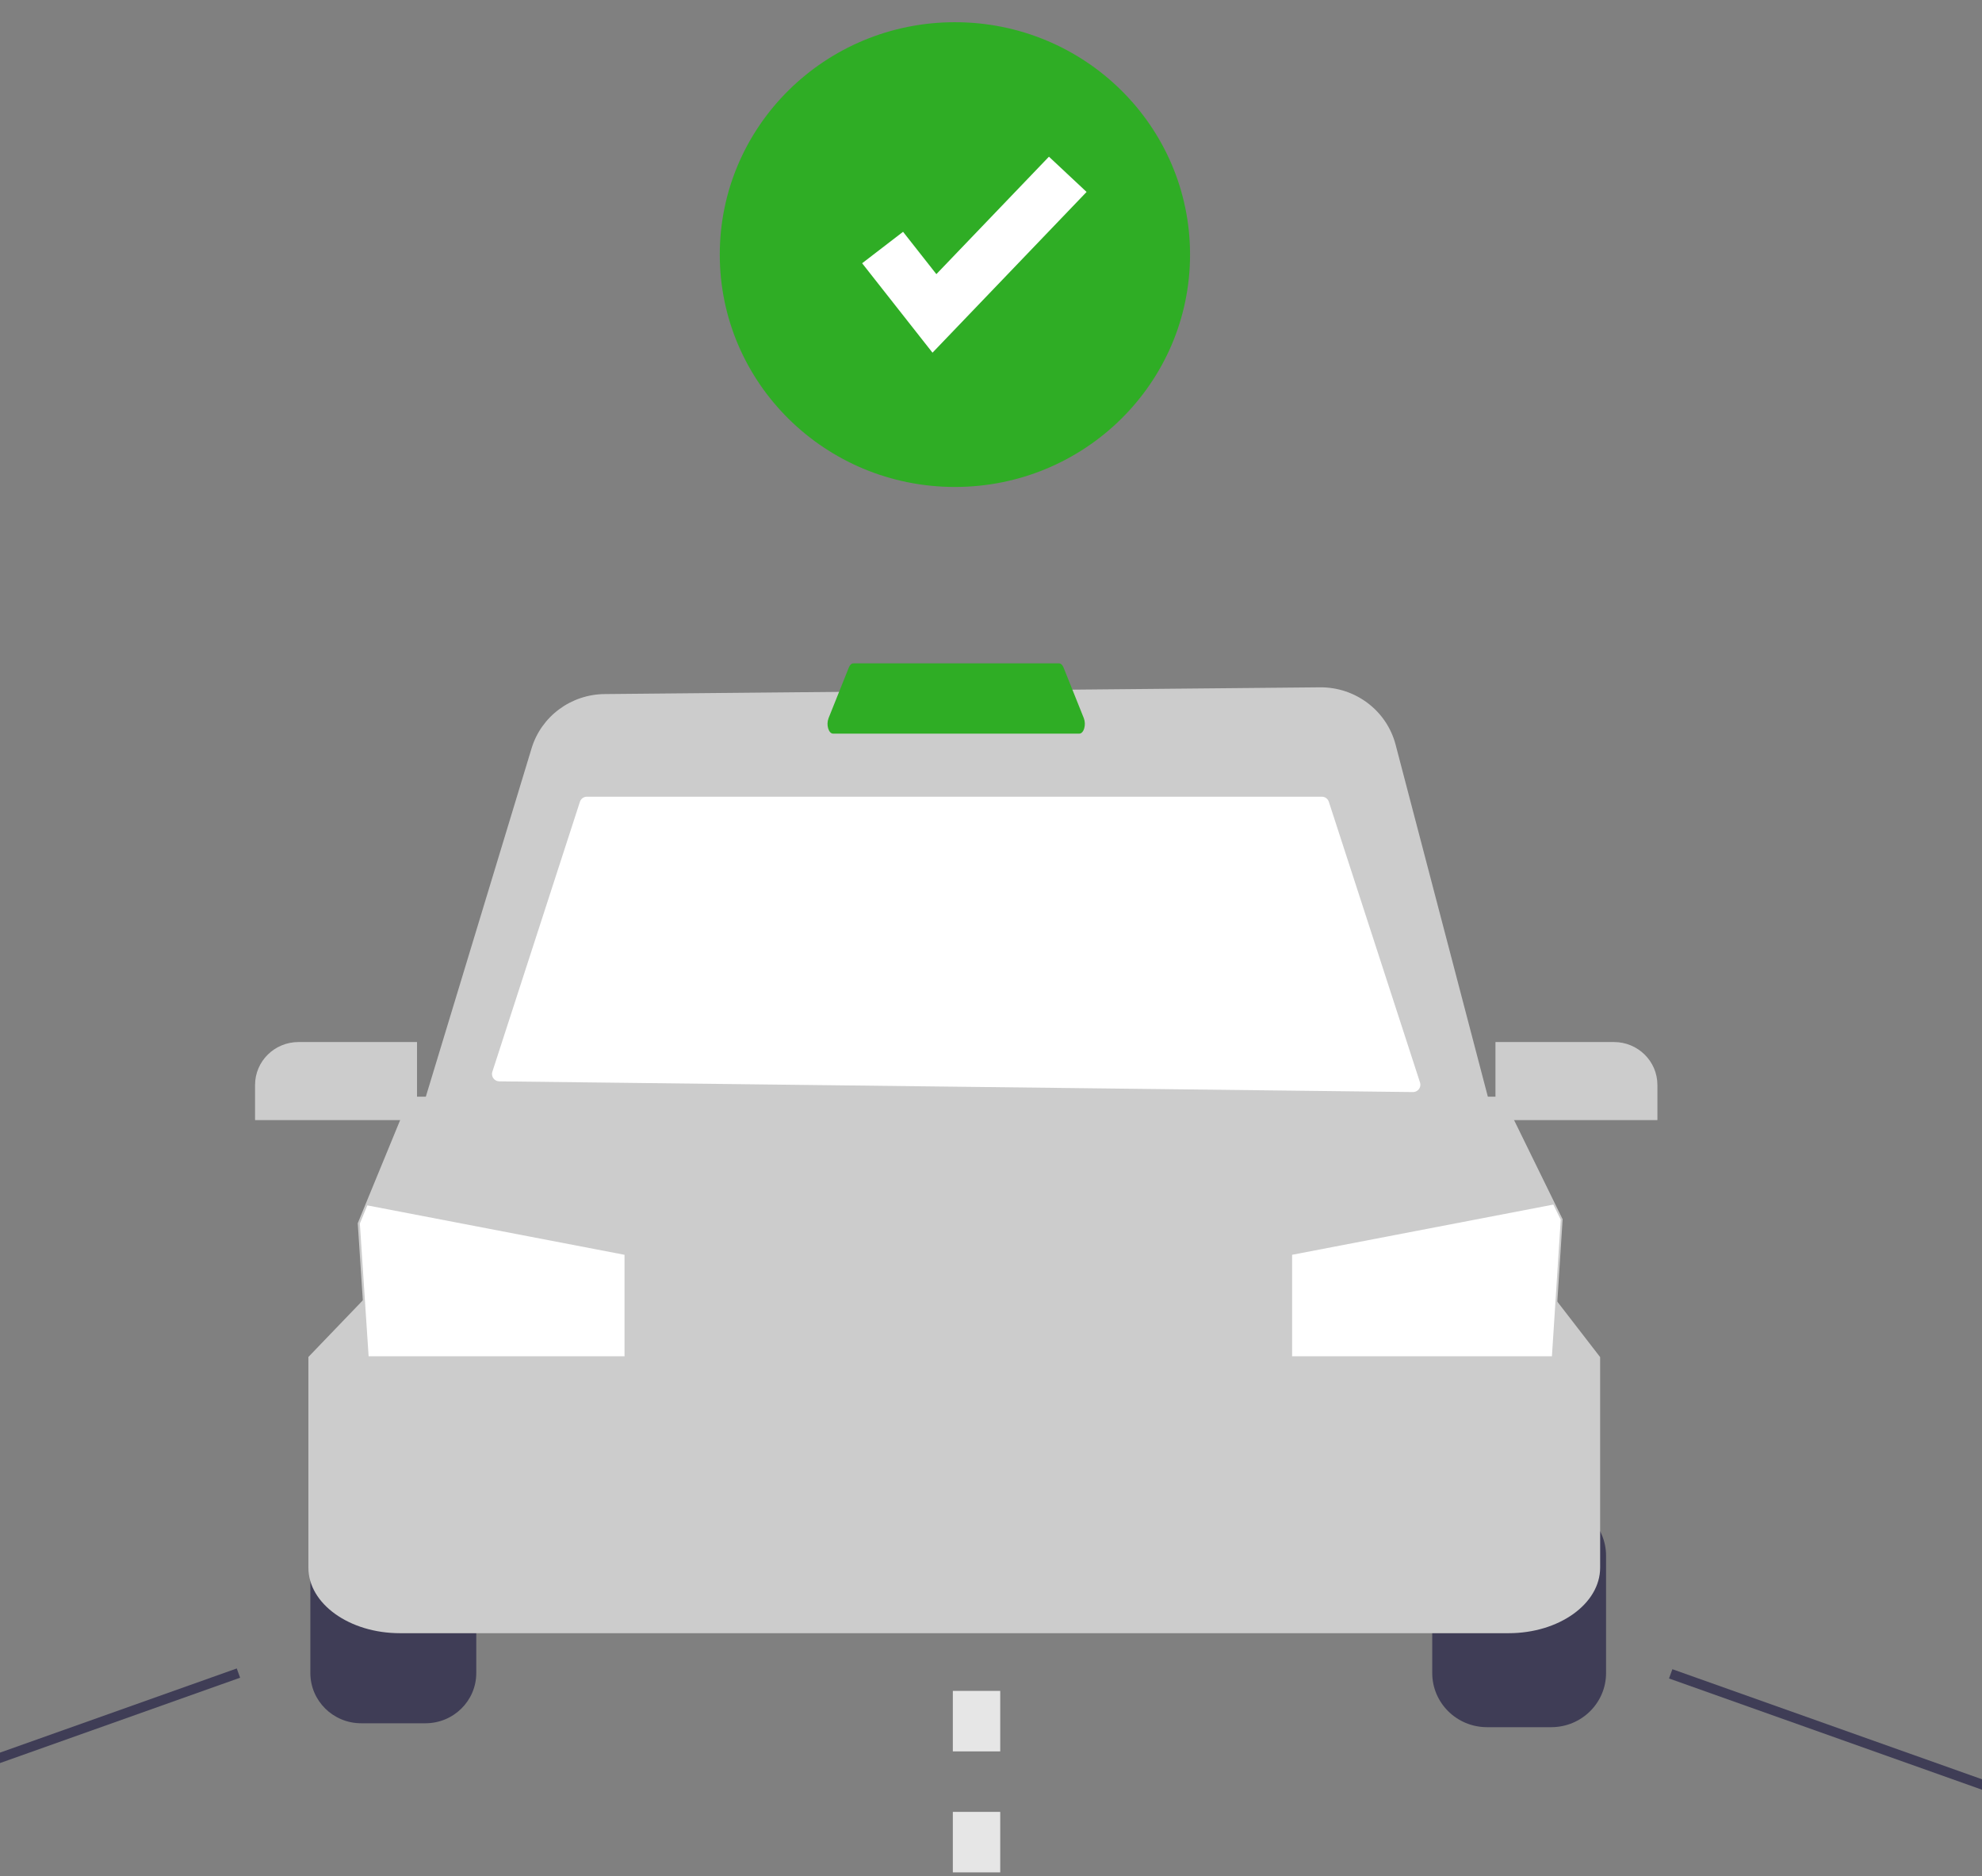 <svg xmlns="http://www.w3.org/2000/svg" xmlns:xlink="http://www.w3.org/1999/xlink" width="112" height="106" xml:space="preserve"><rect width="100%" height="100%" fill="#808080" stroke="none"/><defs><clipPath id="clip0"><rect x="230" y="387" width="112" height="106"></rect></clipPath></defs><g clip-path="url(#clip0)" transform="translate(-230 -387)"><path d="M90.259 150.026C88.694 150.028 87.426 151.296 87.424 152.861L87.424 159.492C87.426 161.057 88.694 162.325 90.259 162.326L93.854 162.326C95.418 162.325 96.687 161.057 96.688 159.492L96.688 152.861C96.687 151.296 95.418 150.028 93.854 150.026Z" fill="#3F3D56" transform="matrix(1.012 0 0 1 159.065 322.041)"></path><path d="M156.719 162.547 153.123 162.547C151.437 162.545 150.07 161.178 150.068 159.492L150.068 152.861C150.07 151.174 151.437 149.807 153.123 149.805L156.719 149.805C158.405 149.807 159.772 151.174 159.774 152.861L159.774 159.492C159.772 161.178 158.405 162.545 156.719 162.547Z" fill="#3F3D56" transform="matrix(1.012 0 0 1 159.065 322.041)"></path><path d="M154.333 157.237 92.424 157.237C89.606 157.237 87.314 155.576 87.314 153.535L87.314 141.63 90.387 138.394 156.968 138.394 159.443 141.637 159.443 153.535C159.443 155.576 157.151 157.237 154.333 157.237Z" fill="#CCCCCC" transform="matrix(1.012 0 0 1 159.065 322.041)"></path><path d="M156.679 144.349 90.74 144.349 90.07 134.074 90.496 133.023 92.975 126.924 153.997 126.924 157.349 133.85Z" fill="#CCCCCC" transform="matrix(1.012 0 0 1 159.065 322.041)"></path><path d="M118.172 68.913 117.68 76.633 103.172 76.633 103.172 70.898 117.759 68.061 118.172 68.913Z" fill="#FFFFFF" transform="matrix(1.012 0 0 1 198.605 387)"></path><path d="M65.895 70.898 65.895 76.633 51.606 76.633 51.116 69.133 51.533 68.106 65.895 70.898Z" fill="#FFFFFF" transform="matrix(1.012 0 0 1 198.605 387)"></path><path d="M153.63 128.688 93.342 128.688 99.772 107.255C100.31 105.437 101.975 104.186 103.871 104.175L143.797 103.794C145.782 103.775 147.525 105.111 148.022 107.033Z" fill="#CCCCCC" transform="matrix(1.012 0 0 1 159.065 322.041)"></path><path d="M148.989 126.662 97.973 126.057C97.745 126.054 97.563 125.867 97.566 125.639 97.566 125.599 97.573 125.558 97.585 125.519L102.476 110.26C102.531 110.089 102.689 109.973 102.869 109.973L143.902 109.973C144.081 109.973 144.239 110.089 144.294 110.26L149.386 126.123C149.456 126.34 149.336 126.572 149.12 126.642 149.077 126.656 149.033 126.662 148.989 126.662Z" fill="#FFFFFF" transform="matrix(1.012 0 0 1 159.065 322.041)"></path><path d="M130.361 106.41 116.611 106.41C116.494 106.41 116.39 106.296 116.336 106.112 116.283 105.924 116.291 105.724 116.358 105.54L117.492 102.673C117.55 102.527 117.644 102.44 117.744 102.44L129.227 102.44C129.327 102.44 129.422 102.527 129.48 102.673L130.614 105.54C130.681 105.724 130.688 105.924 130.635 106.112 130.582 106.296 130.477 106.41 130.361 106.41Z" fill="#2FAD25" transform="matrix(1.012 0 0 1 159.065 322.041)"></path><path d="M93.38 128.247 84.336 128.247 84.336 126.259C84.337 124.921 85.422 123.837 86.76 123.836L93.38 123.836Z" fill="#CCCCCC" transform="matrix(1.012 0 0 1 159.065 322.041)"></path><path d="M162.641 128.247 153.598 128.247 153.598 123.836 160.217 123.836C161.555 123.837 162.64 124.921 162.641 126.259Z" fill="#CCCCCC" transform="matrix(1.012 0 0 1 159.065 322.041)"></path><path d="M37.829 167.387 84.871 167.387 84.871 167.943 37.829 167.943Z" fill="#3F3D56" transform="matrix(0.951 -0.338 0.342 0.94 105.42 352.613)"></path><path d="M185.415 144.148 185.971 144.148 185.971 191.192 185.415 191.192Z" fill="#3F3D56" transform="matrix(0.342 -0.94 0.951 0.338 123.817 607.404)"></path><path d="M125.945 170.751 123.299 170.751 123.299 167.333 125.945 167.333ZM125.945 163.915 123.299 163.915 123.299 160.497 125.945 160.497Z" fill="#E6E6E6" transform="matrix(1.012 0 0 1 159.065 322.041)"></path><path d="M125.945 184.91 123.299 184.91 123.299 181.493 125.945 181.493ZM125.945 178.074 123.299 178.074 123.299 174.656 125.945 174.656Z" fill="#E6E6E6" transform="matrix(1.012 0 0 1 159.065 322.041)"></path><path d="M203.16 108.144 200.245 108.144 198.858 96.902 203.16 96.902 203.16 108.144Z" fill="#FFB8B8" transform="matrix(1.012 0 0 1 198.605 387)"></path><path d="M242.969 175.928 233.571 175.928 233.571 175.809C233.573 173.79 235.21 172.153 237.229 172.151L242.969 172.151Z" fill="#2F2E41" transform="matrix(1.012 0 0 1 159.065 322.041)"></path><path d="M240.746 102.621 238.247 104.122 231.268 95.2 234.956 92.984 240.746 102.621Z" fill="#FFB8B8" transform="matrix(1.012 0 0 1 198.605 387)"></path><path d="M273.848 174.459 273.787 174.357C272.749 172.625 273.308 170.38 275.038 169.337L279.959 166.382 281.903 169.619Z" fill="#2F2E41" transform="matrix(1.012 0 0 1 159.065 322.041)"></path><path d="M242.983 170.783 242.933 170.783C241.515 170.778 240.099 170.697 238.69 170.538 238.152 170.485 237.57 170.428 236.868 170.37L236.844 170.366C236.365 170.223 236.352 165.732 236.555 150.358 236.659 142.483 236.777 133.559 236.636 127.875L236.635 127.819 236.677 127.782C241.877 123.26 248.554 121.565 255.478 123.009L255.53 123.02 255.556 123.065C258.421 127.912 262.746 134.893 266.929 141.645 276.53 157.144 279.276 161.703 278.977 162.046L278.941 162.074C278.283 162.402 277.791 162.655 277.373 162.869 275.972 163.588 275.392 163.885 272.275 165.169L272.198 165.2 272.142 165.139C262.399 154.463 254.292 142.538 249.277 131.514 248.691 135.277 247.98 140.192 247.228 145.384 245.067 160.316 243.606 170.148 243.018 170.747Z" fill="#2F2E41" transform="matrix(1.012 0 0 1 159.065 322.041)"></path><path d="M258.115 80.202C259.096 76.151 259.928 71.582 258.077 67.85 256.793 65.261 252.044 64.389 249.321 65.322 246.598 66.255 244.63 68.785 243.764 71.544 242.898 74.303 242.999 77.276 243.376 80.144 248.384 80.048 253.391 79.952 258.115 80.202Z" fill="#2F2E41" transform="matrix(1.012 0 0 1 159.065 322.041)"></path><path d="M216.439 9.403C216.439 12.627 213.824 15.242 210.6 15.242 207.375 15.242 204.76 12.627 204.76 9.403 204.76 6.178 207.375 3.563 210.6 3.563 213.824 3.563 216.439 6.178 216.439 9.403Z" fill="#FFB8B8" transform="matrix(1.012 0 0 1 198.605 387)"></path><path d="M256.803 73.159C256.88 69.109 253.659 65.764 249.609 65.687 245.559 65.611 242.214 68.832 242.138 72.882 242.135 73.039 242.137 73.195 242.144 73.352 247.142 73.363 252.14 73.373 256.803 73.159Z" fill="#2F2E41" transform="matrix(1.012 0 0 1 159.065 322.041)"></path><path d="M245.608 129.023C251.418 128.997 257.189 129.964 262.673 131.88 262.863 122.676 259.695 113.454 253.965 106.556L253.922 106.504 253.944 106.441C255.474 102.019 257.056 97.448 258.47 92.9L258.448 92.824C257.457 89.3 255.329 85.739 251.944 81.936 251.181 81.147 249.937 81.084 249.099 81.793 243.081 87.309 239.809 95.575 240.56 103.365L240.562 103.387 240.556 103.41C237.904 112.391 236.942 117.004 236.093 121.075 235.473 124.044 234.937 126.615 233.86 130.288 237.72 129.448 241.658 129.024 245.608 129.023Z" fill="#3F3D56" transform="matrix(1.012 0 0 1 159.065 322.041)"></path><path d="M215.096 35.672 206.471 54.448 201.545 49.461 215.096 35.672Z" fill="#000000" fill-opacity="0.1" transform="matrix(1.012 0 0 1 198.605 387)"></path><path d="M234.803 111.06 235.404 112.228C235.416 112.251 235.407 112.278 235.385 112.29L235.355 112.305 238.488 118.392C238.669 118.742 238.531 119.173 238.18 119.354L234.377 121.311C234.026 121.491 233.595 121.353 233.415 121.002 233.415 121.002 233.415 121.002 233.415 121.002L233.415 121.002 230.392 115.129 230.371 115.14C230.355 115.149 230.336 115.142 230.328 115.126L229.986 114.461C229.977 114.446 229.984 114.426 229.999 114.418 229.999 114.418 229.999 114.418 229.999 114.418L229.999 114.418 230.021 114.407 229.892 114.157 229.87 114.167C229.854 114.176 229.833 114.169 229.825 114.153L229.487 113.497C229.479 113.48 229.485 113.46 229.502 113.451L229.523 113.44 229.347 113.098 229.326 113.11C229.311 113.117 229.293 113.111 229.285 113.097L229.285 113.097 229.101 112.739C229.093 112.724 229.099 112.706 229.114 112.698L229.135 112.687 228.762 111.962C228.582 111.611 228.72 111.181 229.07 111.001L232.873 109.043C233.224 108.863 233.655 109.001 233.835 109.351L234.712 111.055 234.741 111.04C234.764 111.029 234.791 111.038 234.803 111.06Z" fill="#3F3D56" transform="matrix(1.012 0 0 1 159.065 322.041)"></path><path d="M233.596 109.633 238.211 118.601C238.325 118.823 238.238 119.096 238.015 119.211L234.375 121.085C234.153 121.199 233.88 121.112 233.765 120.89L233.765 120.889 229.15 111.922C229.035 111.699 229.123 111.426 229.345 111.312L229.345 111.312 229.89 111.031 229.926 111.101C230.02 111.284 230.245 111.356 230.428 111.262 230.428 111.262 230.428 111.262 230.428 111.262L232.28 110.309C232.463 110.215 232.535 109.99 232.441 109.807L232.405 109.737 232.986 109.438C233.208 109.323 233.481 109.411 233.596 109.633Z" fill="#2FAD25" transform="matrix(1.012 0 0 1 159.065 322.041)"></path><path d="M234.934 120.589C236.251 120.497 237.244 119.355 237.152 118.038 237.143 117.897 237.12 117.758 237.086 117.622L244.193 112.966 240.14 111.215 234.013 115.905C232.75 116.312 232.056 117.667 232.464 118.93 232.805 119.987 233.826 120.673 234.934 120.589Z" fill="#FFB8B8" transform="matrix(1.012 0 0 1 159.065 322.041)"></path><path d="M241.771 117.235 241.682 117.171C239.991 115.926 238.113 114.639 236.297 113.394L236.188 113.319 236.274 113.219C240.149 108.685 244.029 103.949 247.782 99.367 247.779 99.359 247.777 99.354 247.775 99.35L247.81 99.333 247.825 99.314 247.833 99.321 247.856 99.309 247.753 99.317 246.597 90.247C245.552 88.822 245.352 85.992 246.721 84.017 248.139 81.971 251.139 81.286 253.141 82.551 254.204 83.264 254.885 84.422 254.992 85.697 255.142 86.833 254.772 87.976 253.984 88.809 254.476 93.609 254.495 97.9 254.513 102.05L254.513 102.091 254.488 102.125C250.487 107.208 246.093 112.263 241.843 117.152Z" fill="#3F3D56" transform="matrix(1.012 0 0 1 159.065 322.041)"></path><path d="M97.473 14.384C97.473 21.636 91.595 27.514 84.344 27.514 77.092 27.514 71.214 21.636 71.214 14.384 71.214 7.133 77.092 1.255 84.344 1.255 91.595 1.255 97.473 7.133 97.473 14.384Z" fill="#2FAD25" transform="matrix(1.012 0 0 1 198.605 387)"></path><path d="M83.092 19.927 79.163 14.874 81.448 13.097 83.308 15.489 89.594 8.853 91.696 10.845 83.092 19.927Z" fill="#FFFFFF" transform="matrix(1.012 0 0 1 198.605 387)"></path><path d="M293.816 176.29 227.462 176.29C227.309 176.29 227.184 176.166 227.184 176.012 227.184 175.859 227.309 175.735 227.462 175.735L293.816 175.735C293.969 175.735 294.094 175.859 294.094 176.012 294.094 176.166 293.969 176.29 293.816 176.29Z" fill="#3F3D56" transform="matrix(1.012 0 0 1 159.065 322.041)"></path></g></svg>